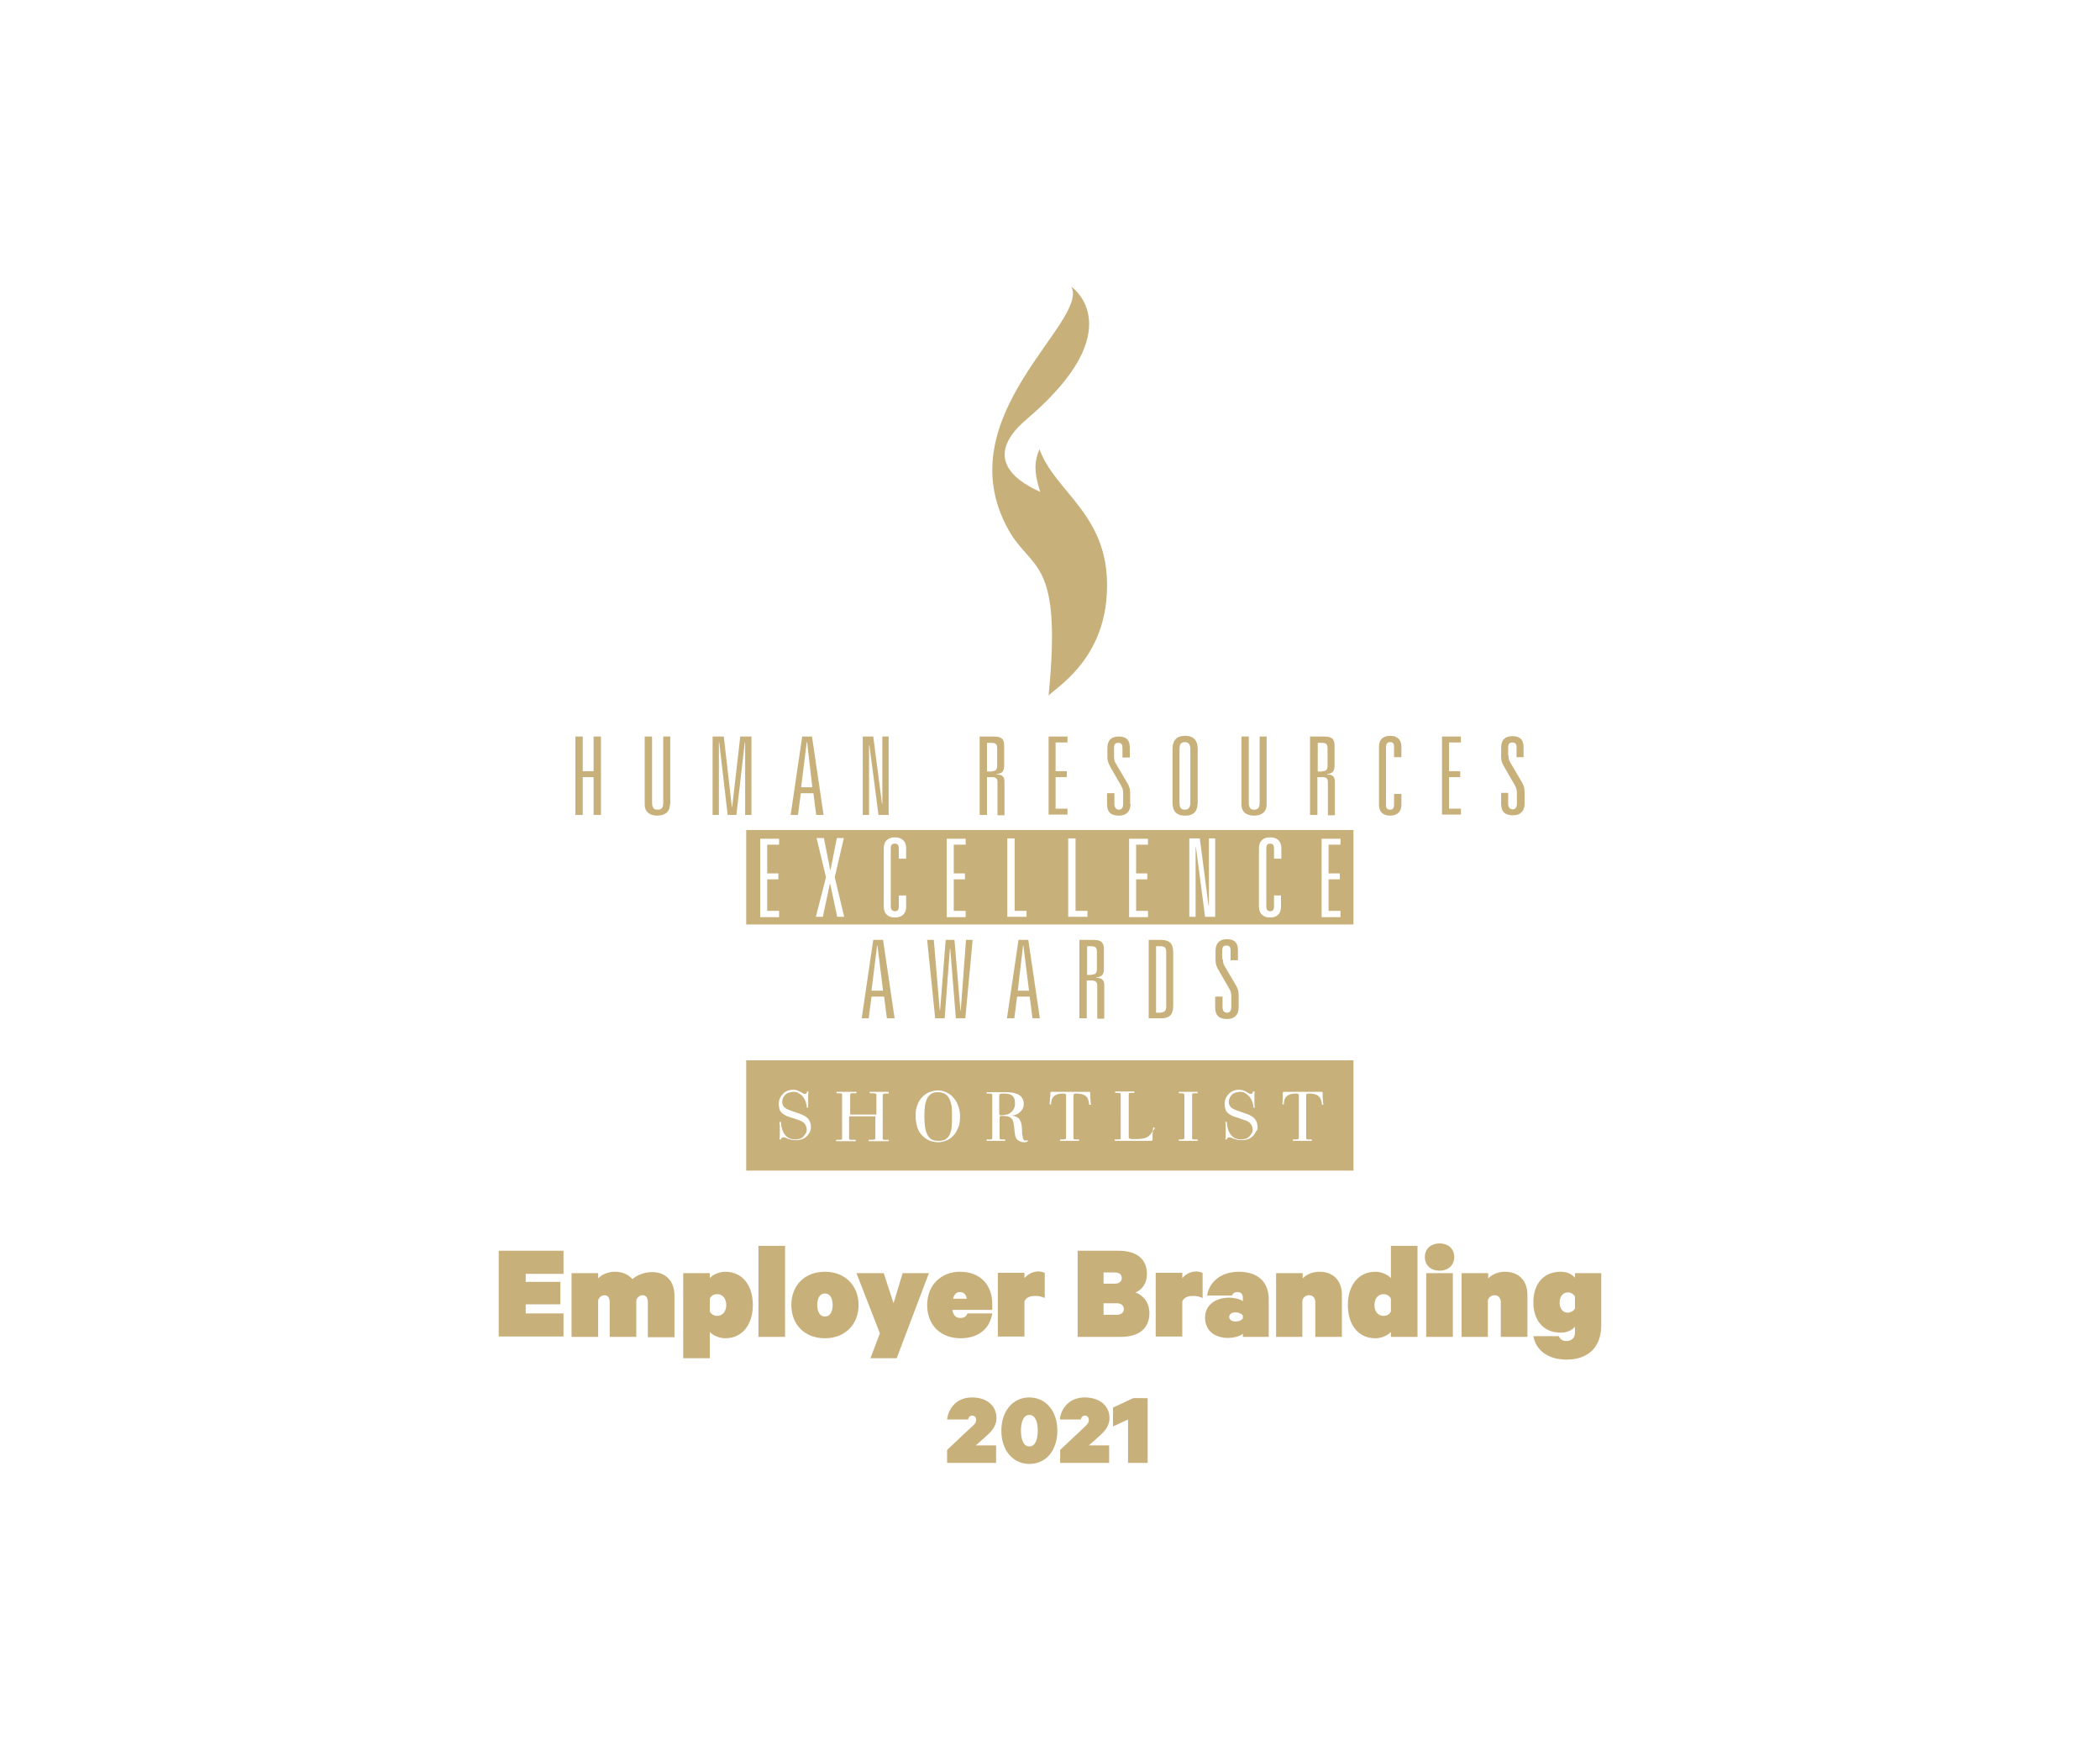 <?xml version="1.0" encoding="utf-8"?>
<!-- Generator: Adobe Illustrator 26.0.3, SVG Export Plug-In . SVG Version: 6.00 Build 0)  -->
<svg version="1.1" id="Ebene_1" xmlns="http://www.w3.org/2000/svg" xmlns:xlink="http://www.w3.org/1999/xlink" x="0px" y="0px"
	 viewBox="0 0 600 500" style="enable-background:new 0 0 600 500;" xml:space="preserve">
<style type="text/css">
	.st0{fill:#C8B07B;}
</style>
<path class="st0" d="M299.6,198.7c3.9-39.6-4.8-35.4-11.5-47.4c-18-32.4,23.2-59.4,18-69.4c0,0,17.6,12-12.7,37.8
	c-14.3,12.1-0.6,18.8,3.8,20.8c-2-6.2-1.5-9.1-0.2-12.2c4.5,12.7,20.8,19,19.2,41.9C315,189,301.3,196.7,299.6,198.7L299.6,198.7z
	 M386.7,264.1H213.2v-27h173.5V264.1L386.7,264.1z M222.6,261.9v-1.7h-3.4v-9h3.2v-1.7h-3.2v-8.2h3.4v-1.7h-5.4v22.4H222.6
	L222.6,261.9z M238.5,250.6l2.6-11.2h-2l-1.8,9.1h-0.1l-1.8-9.1h-2.1l2.7,11.2l-2.9,11.3h2l2-9.4h0.1l2,9.4h2L238.5,250.6
	L238.5,250.6z M258.9,259v-3.2h-2.1v3.1c0,1-0.3,1.4-1.1,1.4c-0.8,0-1.2-0.5-1.2-1.4v-16.5c0-1,0.3-1.4,1.2-1.4
	c0.8,0,1.1,0.5,1.1,1.4v2.9h2.1v-3c0-1.9-1.1-3.1-3.2-3.1c-2.1,0-3.2,1.2-3.2,3.1V259c0,1.9,1.1,3.1,3.2,3.1
	C257.8,262.1,258.9,260.9,258.9,259L258.9,259z M275.9,261.9v-1.7h-3.4v-9h3.2v-1.7h-3.2v-8.2h3.4v-1.7h-5.4v22.4H275.9L275.9,261.9
	z M293.3,261.9v-1.7h-3.4v-20.7h-2.1v22.4H293.3L293.3,261.9z M310.7,261.9v-1.7h-3.4v-20.7h-2.1v22.4H310.7L310.7,261.9z
	 M328,261.9v-1.7h-3.4v-9h3.2v-1.7h-3.2v-8.2h3.4v-1.7h-5.4v22.4H328L328,261.9z M347.2,261.9v-22.4h-1.8v19.2h-0.1l-2.5-19.2h-3
	v22.4h1.8v-19.9h0.1l2.6,19.9H347.2L347.2,261.9z M366,259v-3.2H364v3.1c0,1-0.3,1.4-1.1,1.4s-1.1-0.5-1.1-1.4v-16.5
	c0-1,0.3-1.4,1.1-1.4s1.1,0.5,1.1,1.4v2.9h2.1v-3c0-1.9-1.1-3.1-3.2-3.1c-2.1,0-3.2,1.2-3.2,3.1V259c0,1.9,1.1,3.1,3.2,3.1
	C365,262.1,366,260.9,366,259L366,259z M383,261.9v-1.7h-3.4v-9h3.2v-1.7h-3.2v-8.2h3.4v-1.7h-5.4v22.4H383L383,261.9z M431,215.8
	c0,0.7,0.1,1.4,0.5,2l3.3,5.6c0.5,0.8,0.8,1.7,0.8,2.7v3.5c0,2.1-1.2,3.3-3.3,3.3c-2.3,0-3.4-1-3.4-3.3v-3.1h2v3
	c0,1,0.4,1.7,1.3,1.7c0.8,0,1.2-0.6,1.2-1.7v-3.1c0-0.8-0.2-1.4-0.6-2.1l-3-5.2c-0.6-1-0.9-1.7-0.9-2.8v-2.7c0-2.2,1.1-3.3,3.2-3.3
	c2.3,0,3.2,1.1,3.2,3.1v2.9h-2v-2.7c0-0.9-0.2-1.5-1.2-1.5c-1,0-1.2,0.6-1.2,1.5V215.8L431,215.8z M412,232.8v-22.4h5.4v1.7h-3.4
	v8.2h3.2v1.7h-3.2v9h3.4v1.7H412L412,232.8z M400.4,229.9c0,1.9-1.1,3.1-3.2,3.1c-2.2,0-3.2-1.2-3.2-3.1v-16.6c0-1.9,1-3.1,3.2-3.1
	c2.1,0,3.2,1.2,3.2,3.1v3h-2.1v-2.9c0-1-0.3-1.4-1.1-1.4c-0.8,0-1.2,0.5-1.2,1.4v16.5c0,1,0.3,1.4,1.2,1.4c0.8,0,1.1-0.5,1.1-1.4
	v-3.1h2.1V229.9L400.4,229.9z M379.4,232.8v-9.4c0-1.1-0.6-1.4-1.6-1.4h-1.4v10.8h-2.1v-22.4h3.8c2,0,3.2,0.3,3.2,2.6v5.7
	c0,1.7-0.6,2.3-2.2,2.4v0.1c1.5,0.1,2.3,0.5,2.3,2.1v9.6H379.4L379.4,232.8z M377.8,220.3c1,0,1.5-0.3,1.5-1.6v-5
	c0-1.3-0.7-1.5-1.7-1.5h-1.1v8.2H377.8L377.8,220.3z M361.9,229.8c0,2.5-1.9,3.2-3.6,3.2c-1.7,0-3.6-0.7-3.6-3.2v-19.4h2.1v18.8
	c0,1.6,0.5,2.1,1.5,2.1c1.1,0,1.6-0.5,1.6-2.1v-18.8h2V229.8L361.9,229.8z M342.2,229.2c0,2.2-0.8,3.8-3.6,3.8s-3.6-1.6-3.6-3.8V214
	c0-2.2,0.9-3.8,3.6-3.8s3.6,1.6,3.6,3.8V229.2L342.2,229.2z M340.1,229.2v-15.1c0-1.2-0.3-2.1-1.6-2.1c-1.3,0-1.5,0.9-1.5,2.1v15.1
	c0,1.2,0.2,2.1,1.5,2.1C339.8,231.3,340.1,230.4,340.1,229.2L340.1,229.2z M323,229.7c0,2.1-1.2,3.3-3.3,3.3c-2.3,0-3.4-1-3.4-3.3
	v-3.1h2.1v3c0,1,0.4,1.7,1.3,1.7c0.8,0,1.2-0.6,1.2-1.7v-3.1c0-0.8-0.2-1.4-0.6-2.1l-3-5.2c-0.5-1-0.9-1.7-0.9-2.8v-2.7
	c0-2.2,1.1-3.3,3.2-3.3c2.3,0,3.2,1.1,3.2,3.1v2.9h-2.1v-2.7c0-0.9-0.2-1.5-1.2-1.5c-1,0-1.2,0.6-1.2,1.5v2.4c0,0.7,0.1,1.4,0.5,2
	l3.3,5.6c0.5,0.8,0.8,1.7,0.8,2.7V229.7L323,229.7z M299.6,232.8v-22.4h5.4v1.7h-3.4v8.2h3.2v1.7h-3.2v9h3.4v1.7H299.6L299.6,232.8z
	 M285,232.8v-9.4c0-1.1-0.6-1.4-1.6-1.4H282v10.8h-2.1v-22.4h3.8c2,0,3.2,0.3,3.2,2.6v5.7c0,1.7-0.6,2.3-2.2,2.4v0.1
	c1.5,0.1,2.3,0.5,2.3,2.1v9.6H285L285,232.8z M283.4,220.3c1,0,1.5-0.3,1.5-1.6v-5c0-1.3-0.7-1.5-1.7-1.5H282v8.2H283.4L283.4,220.3
	z M251,232.8l-2.6-19.9h-0.1v19.9h-1.8v-22.4h3l2.5,19.2h0.1v-19.2h1.8v22.4H251L251,232.8z M233.2,232.8l-0.8-6.2h-3.6l-0.8,6.2
	h-2.1l3.3-22.4h2.8l3.3,22.4H233.2L233.2,232.8z M232.1,224.9l-1.5-12.9h-0.1l-1.6,12.9H232.1L232.1,224.9z M212.9,232.8v-20.7h-0.1
	l-2.4,20.7h-2.5l-2.4-20.7h-0.1v20.7h-1.8v-22.4h3.2l2.3,20.1h0.1l2.3-20.1h3.2v22.4H212.9L212.9,232.8z M191.4,229.8
	c0,2.5-1.9,3.2-3.6,3.2c-1.7,0-3.6-0.7-3.6-3.2v-19.4h2.1v18.8c0,1.6,0.5,2.1,1.6,2.1c1.1,0,1.6-0.5,1.6-2.1v-18.8h2V229.8
	L191.4,229.8z M169.6,232.8V222h-3.1v10.8h-2.1v-22.4h2.1v9.9h3.1v-9.9h2.1v22.4H169.6L169.6,232.8z M349.4,274c0,0.7,0.1,1.4,0.5,2
	l3.3,5.6c0.5,0.8,0.7,1.7,0.7,2.7v3.5c0,2.1-1.2,3.3-3.3,3.3c-2.3,0-3.4-1-3.4-3.3v-3.1h2.1v2.9c0,1.1,0.4,1.7,1.3,1.7
	c0.8,0,1.2-0.6,1.2-1.7v-3.1c0-0.8-0.2-1.4-0.6-2.1l-3-5.2c-0.6-1-0.9-1.7-0.9-2.9v-2.7c0-2.2,1.2-3.3,3.2-3.3
	c2.3,0,3.2,1.1,3.2,3.1v2.9h-2.1v-2.7c0-0.9-0.2-1.5-1.2-1.5s-1.2,0.7-1.2,1.5V274L349.4,274z M335.2,287.3c0,2.2-0.7,3.6-3.5,3.6
	h-3.5v-22.4h3.5c2.8,0,3.5,1.4,3.5,3.6V287.3L335.2,287.3z M333.2,287.5V272c0-1.3-0.4-1.7-1.8-1.7h-1.1v19h1.1
	C332.7,289.2,333.2,288.8,333.2,287.5L333.2,287.5z M313.5,290.9v-9.4c0-1.1-0.7-1.4-1.6-1.4h-1.4v10.8h-2.1v-22.4h3.8
	c1.9,0,3.2,0.3,3.2,2.6v5.7c0,1.7-0.7,2.3-2.2,2.4v0.1c1.5,0.1,2.3,0.5,2.3,2.1v9.6H313.5L313.5,290.9z M311.9,278.4
	c1,0,1.5-0.3,1.5-1.6v-5c0-1.3-0.7-1.5-1.7-1.5h-1.1v8.2H311.9L311.9,278.4z M295,290.9l-0.8-6.2h-3.6l-0.8,6.2h-2.1l3.3-22.4h2.8
	l3.3,22.4H295L295,290.9z M294,283l-1.6-12.9h-0.1l-1.5,12.9H294L294,283z M275.8,290.9h-2.7l-1.6-19.9h-0.1l-1.5,19.9h-2.7
	l-2.3-22.4h1.9l1.7,20.1h0.1l1.6-20.1h2.5l1.7,20.1h0.1l1.5-20.1h1.9L275.8,290.9L275.8,290.9z M253.4,290.9l-0.8-6.2h-3.6l-0.8,6.2
	h-2l3.3-22.4h2.8l3.3,22.4H253.4L253.4,290.9z M252.3,283l-1.6-12.9h-0.1l-1.6,12.9H252.3L252.3,283z M289.7,316.7
	c0.2-0.4,0.3-0.9,0.3-1.5c0-0.6-0.1-1.1-0.2-1.4c-0.2-0.4-0.4-0.7-0.7-0.9c-0.3-0.2-0.7-0.4-1.1-0.4c-0.4-0.1-0.9-0.1-1.5-0.1
	c-0.5,0-0.7,0.1-0.8,0.1c-0.1,0.1-0.2,0.3-0.2,0.6v5c0,0.2,0,0.3,0.1,0.4c0.1,0.1,0.2,0.1,0.5,0.1c0.5,0,1-0.1,1.5-0.2
	c0.5-0.1,0.9-0.3,1.2-0.6C289.2,317.5,289.5,317.1,289.7,316.7z M271.2,313.8c-0.3-0.6-0.7-1-1.2-1.3c-0.5-0.3-1.2-0.5-2-0.5
	c-0.7,0-1.3,0.1-1.8,0.4c-0.5,0.3-0.9,0.7-1.2,1.2c-0.3,0.6-0.6,1.3-0.7,2.1c-0.1,0.9-0.2,1.9-0.2,3.2c0,1.2,0.1,2.2,0.2,3.1
	c0.1,0.9,0.4,1.6,0.7,2.2c0.3,0.6,0.7,1,1.2,1.3c0.5,0.3,1.1,0.4,1.9,0.4c0.8,0,1.5-0.1,2-0.4c0.5-0.3,0.9-0.7,1.2-1.3
	c0.3-0.6,0.5-1.3,0.6-2.2c0.1-0.9,0.1-1.9,0.1-3c0-1.1,0-2.1-0.1-3C271.7,315.1,271.5,314.3,271.2,313.8z M386.7,302.9v31.5H213.2
	v-31.5H386.7z M231.7,321.9c0-0.9-0.3-1.7-0.8-2.3c-0.5-0.6-1.4-1.1-2.6-1.5l-2.3-0.8c-0.5-0.2-0.8-0.3-1.2-0.5
	c-0.3-0.2-0.6-0.4-0.8-0.6c-0.2-0.2-0.3-0.4-0.4-0.7c-0.1-0.2-0.1-0.5-0.1-0.8c0-0.4,0.1-0.8,0.3-1.2c0.2-0.3,0.4-0.6,0.7-0.9
	c0.3-0.2,0.6-0.4,1-0.5c0.4-0.1,0.8-0.2,1.2-0.2c0.6,0,1.1,0.1,1.5,0.4c0.5,0.3,0.9,0.6,1.2,1c0.3,0.4,0.6,0.9,0.8,1.4
	c0.2,0.6,0.3,1.1,0.3,1.7h0.4c0-0.3,0-0.7,0-1.1c0-0.4,0-0.9,0-1.3c0-0.4,0-0.8,0-1.2c0-0.4,0.1-0.7,0.1-1h-0.4
	c0,0.2-0.1,0.4-0.2,0.5c-0.1,0.1-0.2,0.2-0.4,0.2c-0.2,0-0.4,0-0.6-0.2c-0.2-0.1-0.4-0.2-0.7-0.4c-0.3-0.1-0.6-0.3-0.9-0.4
	c-0.3-0.1-0.7-0.2-1.1-0.2c-0.6,0-1.2,0.1-1.7,0.3c-0.5,0.2-1,0.5-1.3,0.9c-0.4,0.4-0.7,0.8-0.9,1.3c-0.2,0.5-0.3,1-0.3,1.6
	s0.1,1,0.2,1.4c0.1,0.4,0.3,0.8,0.6,1c0.2,0.3,0.5,0.5,0.9,0.7c0.3,0.2,0.7,0.4,1.1,0.5l2.7,0.9c0.4,0.1,0.7,0.3,1,0.4
	c0.3,0.2,0.6,0.3,0.8,0.6c0.2,0.2,0.4,0.5,0.5,0.8c0.1,0.3,0.2,0.7,0.2,1.1c0,0.4-0.1,0.7-0.3,1c-0.2,0.3-0.4,0.6-0.7,0.9
	c-0.3,0.3-0.6,0.5-1,0.6c-0.4,0.1-0.8,0.2-1.2,0.2c-1.3,0-2.3-0.4-3-1.3c-0.7-0.9-1.1-2.1-1.2-3.7h-0.4c0,0.3,0,0.7,0.1,1
	c0,0.4,0,0.8,0,1.2c0,0.5,0,1,0,1.5c0,0.5,0,0.9-0.1,1.3h0.4c0.1-0.4,0.3-0.6,0.7-0.6c0.2,0,0.4,0,0.6,0.1c0.2,0.1,0.4,0.2,0.7,0.3
	c0.3,0.1,0.6,0.2,1,0.3c0.4,0.1,0.8,0.1,1.3,0.1c0.7,0,1.3-0.1,1.8-0.3c0.6-0.2,1-0.5,1.4-0.9c0.4-0.4,0.7-0.9,0.9-1.4
	C231.6,323.1,231.7,322.5,231.7,321.9z M254.3,311.9c-0.5,0-0.9,0-1.4,0c-0.4,0-0.9,0-1.4,0c-0.5,0-1,0-1.6,0c-0.5,0-1,0-1.4,0v0.4
	l1,0c0.4,0,0.6,0.1,0.7,0.1c0.1,0.1,0.2,0.2,0.2,0.5v5.2c0,0.1,0,0.2,0,0.3c0,0-0.1,0-0.3,0h-6.9c-0.2,0-0.2,0-0.3,0
	c0,0,0-0.1,0-0.3v-5.2c0-0.3,0.1-0.4,0.1-0.5c0.1-0.1,0.3-0.1,0.8-0.1l0.9,0v-0.4c-0.4,0-0.9,0-1.4,0c-0.5,0-1,0-1.5,0
	c-0.5,0-1,0-1.5,0c-0.5,0-0.9,0-1.3,0v0.4l0.8,0c0.4,0,0.6,0.1,0.7,0.1c0.1,0.1,0.1,0.2,0.1,0.4V325c0,0.1,0,0.2,0,0.3
	c0,0.1-0.1,0.1-0.1,0.2c-0.1,0-0.2,0.1-0.3,0.1c-0.1,0-0.3,0-0.5,0l-0.8,0v0.4c0.4,0,0.8,0,1.3,0c0.5,0,0.9,0,1.4,0c0.5,0,1,0,1.5,0
	c0.5,0,1,0,1.4,0v-0.4l-1,0c-0.4,0-0.7,0-0.8-0.1c-0.1-0.1-0.1-0.2-0.1-0.4v-5.9c0-0.2,0-0.2,0-0.3c0,0,0.1,0,0.3,0h6.9
	c0.2,0,0.2,0,0.3,0c0,0,0,0.1,0,0.3v5.9c0,0.2,0,0.4-0.2,0.4c-0.1,0-0.4,0.1-0.7,0.1l-1,0v0.4c0.4,0,0.9,0,1.4,0c0.5,0,1,0,1.6,0
	c0.5,0,1,0,1.4,0c0.5,0,0.9,0,1.3,0v-0.4l-0.8,0c-0.2,0-0.4,0-0.5,0c-0.1,0-0.2,0-0.3-0.1c-0.1,0-0.1-0.1-0.1-0.2c0-0.1,0-0.2,0-0.3
	v-12c0-0.3,0.1-0.4,0.2-0.5c0.1-0.1,0.3-0.1,0.7-0.1l0.8,0V311.9z M274.3,318.9c0-1.1-0.2-2-0.5-2.9c-0.3-0.9-0.7-1.7-1.3-2.3
	c-0.5-0.7-1.2-1.2-2-1.6c-0.8-0.4-1.6-0.6-2.6-0.6c-0.8,0-1.6,0.2-2.4,0.5c-0.8,0.3-1.4,0.8-2,1.4c-0.6,0.6-1.1,1.4-1.4,2.3
	c-0.4,0.9-0.5,1.9-0.5,3.1c0,1.2,0.2,2.3,0.5,3.3c0.3,0.9,0.8,1.7,1.4,2.3c0.6,0.6,1.3,1.1,2,1.4c0.8,0.3,1.6,0.5,2.5,0.5
	c0.9,0,1.7-0.2,2.4-0.5c0.8-0.3,1.4-0.8,2-1.4c0.6-0.6,1-1.4,1.4-2.3C274.2,321.2,274.3,320.1,274.3,318.9z M293.7,326l-0.1-0.3
	c-0.1,0-0.2,0.1-0.4,0.1c-0.2,0-0.3,0-0.5,0c-0.1,0-0.2-0.1-0.2-0.2c-0.1-0.1-0.1-0.2-0.2-0.4c-0.1-0.2-0.1-0.5-0.2-1
	c-0.1-0.4-0.1-1-0.1-1.6c0-0.6-0.1-1.1-0.2-1.6c-0.1-0.5-0.3-0.9-0.5-1.2c-0.2-0.4-0.6-0.6-1-0.8c-0.4-0.2-1-0.3-1.6-0.3
	c0.5,0,1-0.1,1.4-0.2c0.5-0.2,0.9-0.4,1.2-0.7c0.4-0.3,0.6-0.6,0.9-1.1c0.2-0.4,0.3-0.9,0.3-1.4c0-0.7-0.2-1.3-0.5-1.7
	c-0.3-0.4-0.7-0.8-1.2-1c-0.5-0.2-1.1-0.4-1.8-0.5c-0.7-0.1-1.4-0.1-2.1-0.1c-0.3,0-0.6,0-1.1,0c-0.4,0-0.9,0-1.3,0
	c-0.4,0-0.9,0-1.3,0c-0.4,0-0.9,0-1.3,0v0.4l0.8,0c0.4,0,0.6,0.1,0.7,0.1c0.1,0.1,0.1,0.2,0.1,0.5v11.9c0,0.3,0,0.4-0.1,0.5
	c-0.1,0.1-0.2,0.1-0.5,0.1l-1,0v0.4c0.4,0,0.8,0,1.3,0c0.5,0,0.9,0,1.4,0c0.5,0,0.9,0,1.3,0c0.4,0,0.8,0,1.3,0v-0.4l-0.9,0
	c-0.3,0-0.5,0-0.6-0.1c-0.1-0.1-0.1-0.2-0.1-0.5v-5.5c0-0.3,0-0.4,0.1-0.5c0.1-0.1,0.2-0.1,0.5-0.1c0.7,0,1.2,0,1.7,0.1
	c0.4,0.1,0.8,0.3,1.1,0.6c0.3,0.3,0.5,0.8,0.6,1.4c0.1,0.6,0.2,1.4,0.3,2.4c0.1,1.1,0.3,1.9,0.8,2.3c0.5,0.4,1.1,0.7,1.8,0.7
	c0.3,0,0.6,0,0.8-0.1C293.3,326.2,293.5,326.1,293.7,326z M311.7,315.6c0-0.2-0.1-0.5-0.1-0.9c0-0.4,0-0.7-0.1-1.1
	c0-0.3,0-0.6,0-0.9c0-0.3,0-0.4,0-0.5c0-0.2,0-0.3-0.1-0.3c0,0-0.2,0-0.4,0c-0.8,0-1.7,0-2.6,0c-0.9,0-1.8,0-2.7,0
	c-0.9,0-1.8,0-2.6,0c-0.9,0-1.7,0-2.5,0c-0.2,0-0.4,0-0.4,0.1c0,0-0.1,0.1-0.1,0.3c0,0.1,0,0.2,0,0.5c0,0.2,0,0.6-0.1,0.9l-0.1,1.8
	h0.4c0-1.1,0.3-1.9,0.9-2.4c0.6-0.5,1.4-0.7,2.5-0.7c0.4,0,0.6,0,0.7,0.1c0.1,0.1,0.2,0.2,0.2,0.4V325c0,0.2-0.1,0.4-0.2,0.4
	c-0.1,0-0.4,0.1-0.7,0.1l-0.8,0v0.4c0.4,0,0.8,0,1.3,0c0.5,0,0.9,0,1.4,0c0.5,0,1,0,1.4,0c0.4,0,0.9,0,1.3,0v-0.4l-0.8,0
	c-0.4,0-0.7,0-0.7-0.1c-0.1-0.1-0.1-0.2-0.1-0.5v-12c0-0.2,0.1-0.4,0.2-0.4c0.1-0.1,0.3-0.1,0.7-0.1c1.1,0,2,0.2,2.6,0.7
	c0.6,0.5,0.9,1.3,1,2.5H311.7z M329.9,322.1h-0.4c-0.1,0.7-0.2,1.3-0.6,1.7c-0.3,0.4-0.7,0.8-1.1,1c-0.5,0.3-1,0.4-1.6,0.5
	c-0.6,0.1-1.2,0.1-1.8,0.1c-0.2,0-0.3,0-0.5,0c-0.1,0-0.3,0-0.5,0c-0.2,0-0.4,0-0.5-0.1c-0.1,0-0.2-0.1-0.3-0.1
	c-0.1,0-0.1-0.1-0.1-0.2c0-0.1,0-0.2,0-0.3v-12c0-0.2,0-0.4,0.1-0.4c0.1-0.1,0.3-0.1,0.7-0.1l0.8,0v-0.4c-0.4,0-0.9,0-1.4,0
	c-0.5,0-1,0-1.5,0c-0.5,0-0.9,0-1.4,0c-0.4,0-0.8,0-1.2,0v0.4l0.8,0c0.4,0,0.6,0.1,0.7,0.1c0.1,0.1,0.1,0.2,0.1,0.4V325
	c0,0.2,0,0.3-0.1,0.4c-0.1,0.1-0.3,0.1-0.8,0.1l-0.8,0v0.4c0.3,0,0.7,0,1.2,0c0.4,0,0.9,0,1.4,0c0.9,0,1.8,0,2.7,0
	c0.9,0,1.7,0,2.4,0s1.3,0,1.8,0c0.5,0,0.8,0,0.8,0c0.2,0,0.3,0,0.4-0.1c0.1-0.1,0.1-0.1,0.1-0.2c0-0.2,0-0.4,0-0.7
	c0-0.3,0-0.6,0-0.9c0-0.3,0.1-0.6,0.1-1C329.8,322.7,329.9,322.4,329.9,322.1z M342.3,311.9c-0.4,0-0.8,0-1.2,0c-0.5,0-1,0-1.6,0
	c-0.6,0-1.1,0-1.5,0c-0.4,0-0.8,0-1.2,0v0.4l0.7,0c0.3,0,0.6,0.1,0.7,0.1c0.1,0.1,0.2,0.2,0.2,0.4V325c0,0.2-0.1,0.4-0.2,0.4
	c-0.1,0-0.3,0.1-0.7,0.1l-0.7,0v0.4c0.4,0,0.8,0,1.2,0c0.4,0,0.9,0,1.4,0c0.5,0,1,0,1.5,0c0.5,0,0.9,0,1.3,0v-0.4l-0.7,0
	c-0.4,0-0.6,0-0.8-0.1c-0.1-0.1-0.1-0.2-0.1-0.5v-12.1c0-0.2,0-0.4,0.2-0.4c0.1-0.1,0.4-0.1,0.7-0.1l0.7,0V311.9z M359.3,321.9
	c0-0.9-0.3-1.7-0.8-2.3c-0.5-0.6-1.4-1.1-2.6-1.5l-2.3-0.8c-0.5-0.2-0.8-0.3-1.2-0.5s-0.6-0.4-0.8-0.6c-0.2-0.2-0.3-0.4-0.4-0.7
	c-0.1-0.2-0.1-0.5-0.1-0.8c0-0.4,0.1-0.8,0.3-1.2c0.2-0.3,0.4-0.6,0.7-0.9c0.3-0.2,0.6-0.4,1-0.5c0.4-0.1,0.8-0.2,1.2-0.2
	c0.6,0,1.1,0.1,1.5,0.4c0.5,0.3,0.8,0.6,1.2,1c0.3,0.4,0.6,0.9,0.8,1.4c0.2,0.6,0.3,1.1,0.3,1.7h0.4c0-0.3-0.1-0.7-0.1-1.1
	c0-0.4,0-0.9,0-1.3c0-0.4,0-0.8,0-1.2c0-0.4,0-0.7,0.1-1H358c0,0.2-0.1,0.4-0.2,0.5c-0.1,0.1-0.2,0.2-0.4,0.2c-0.2,0-0.4,0-0.6-0.2
	c-0.2-0.1-0.4-0.2-0.7-0.4c-0.2-0.1-0.5-0.3-0.9-0.4c-0.3-0.1-0.7-0.2-1.1-0.2c-0.6,0-1.2,0.1-1.7,0.3c-0.5,0.2-1,0.5-1.3,0.9
	c-0.4,0.4-0.7,0.8-0.9,1.3c-0.2,0.5-0.3,1-0.3,1.6s0.1,1,0.2,1.4c0.1,0.4,0.3,0.8,0.6,1c0.2,0.3,0.5,0.5,0.9,0.7
	c0.3,0.2,0.7,0.4,1.1,0.5l2.7,0.9c0.4,0.1,0.7,0.3,1,0.4c0.3,0.2,0.6,0.3,0.8,0.6c0.2,0.2,0.4,0.5,0.5,0.8c0.1,0.3,0.2,0.7,0.2,1.1
	c0,0.4-0.1,0.7-0.3,1c-0.2,0.3-0.4,0.6-0.7,0.9c-0.3,0.3-0.6,0.5-1,0.6c-0.4,0.1-0.8,0.2-1.2,0.2c-1.3,0-2.3-0.4-3-1.3
	c-0.7-0.9-1.1-2.1-1.2-3.7h-0.4c0,0.3,0.1,0.7,0.1,1c0,0.4,0,0.8,0,1.2c0,0.5,0,1,0,1.5c0,0.5,0,0.9-0.1,1.3h0.4
	c0.1-0.4,0.3-0.6,0.7-0.6c0.2,0,0.4,0,0.6,0.1c0.2,0.1,0.4,0.2,0.7,0.3c0.3,0.1,0.6,0.2,1,0.3c0.4,0.1,0.8,0.1,1.3,0.1
	c0.7,0,1.3-0.1,1.8-0.3c0.6-0.2,1-0.5,1.4-0.9c0.4-0.4,0.7-0.9,0.9-1.4C359.2,323.1,359.3,322.5,359.3,321.9z M378.1,315.6
	c0-0.2-0.1-0.5-0.1-0.9c0-0.4,0-0.7-0.1-1.1c0-0.3,0-0.6,0-0.9c0-0.3,0-0.4,0-0.5c0-0.2,0-0.3-0.1-0.3c0,0-0.2,0-0.4,0
	c-0.8,0-1.7,0-2.6,0c-0.9,0-1.8,0-2.7,0c-0.9,0-1.8,0-2.6,0c-0.9,0-1.7,0-2.5,0c-0.2,0-0.4,0-0.4,0.1c0,0-0.1,0.1-0.1,0.3
	c0,0.1,0,0.2,0,0.5c0,0.2,0,0.6,0,0.9l-0.1,1.8h0.4c0-1.1,0.3-1.9,0.9-2.4c0.6-0.5,1.4-0.7,2.5-0.7c0.3,0,0.6,0,0.7,0.1
	c0.1,0.1,0.2,0.2,0.2,0.4V325c0,0.2-0.1,0.4-0.2,0.4c-0.1,0-0.3,0.1-0.7,0.1l-0.8,0v0.4c0.4,0,0.8,0,1.3,0c0.5,0,0.9,0,1.4,0
	c0.5,0,1,0,1.4,0c0.5,0,0.9,0,1.3,0v-0.4l-0.8,0c-0.4,0-0.7,0-0.7-0.1c-0.1-0.1-0.1-0.2-0.1-0.5v-12c0-0.2,0-0.4,0.2-0.4
	c0.1-0.1,0.3-0.1,0.7-0.1c1.1,0,2,0.2,2.6,0.7c0.6,0.5,0.9,1.3,1,2.5H378.1z M278.9,405.6c0-0.7-0.4-1.2-1.1-1.2
	c-0.8,0-1.1,0.6-1.2,1.1h-6c0.4-3.4,2.9-6.3,7.1-6.3c4.3,0,7,2.4,7,5.9c0,2.5-1.6,4-3.4,5.6l-2.5,2.2h5.8v5h-14v-3.7l6.8-6.4
	C278.5,406.9,278.9,406.4,278.9,405.6L278.9,405.6z M294.1,418.2c-4.7,0-8-3.9-8-9.5c0-5.6,3.3-9.5,8-9.5s8,3.9,8,9.5
	C302.1,414.3,298.9,418.2,294.1,418.2L294.1,418.2z M294.1,404.2c-1.8,0-2.4,2.2-2.4,4.5s0.6,4.5,2.4,4.5c1.8,0,2.4-2.2,2.4-4.5
	S295.9,404.2,294.1,404.2L294.1,404.2z M311.1,405.6c0-0.7-0.5-1.2-1.1-1.2c-0.8,0-1.1,0.6-1.2,1.1h-6c0.4-3.4,2.9-6.3,7.1-6.3
	c4.3,0,7.1,2.4,7.1,5.9c0,2.5-1.6,4-3.4,5.6l-2.5,2.2h5.8v5h-14v-3.7l6.8-6.4C310.7,406.9,311.1,406.4,311.1,405.6L311.1,405.6z
	 M327.9,399.5v18.4h-5.6v-12.4l-4.3,2v-5.4l5.8-2.7H327.9L327.9,399.5z M142.5,357.3H161v6.6h-10.8v2.3h9.9v6.4h-9.9v2.6H161v6.6
	h-18.5V357.3L142.5,357.3z M180.7,365.4c1-0.9,3-2,5.7-2c3.8,0,6.3,2.6,6.3,6.6v12h-7.6V372c0-1.1-0.4-2-1.5-2
	c-0.8,0-1.6,0.6-1.8,1.5v10.4h-7.6V372c0-1.1-0.4-2-1.5-2c-0.8,0-1.6,0.6-1.8,1.5v10.4h-7.6v-18.2h7.6v1.5c1-1.1,2.8-1.9,4.8-1.9
	C178.1,363.3,179.6,364.2,180.7,365.4L180.7,365.4z M202.8,380.5v7.5h-7.6v-24.3h7.6v1.4c0.8-0.9,2.6-1.8,4.4-1.8
	c5.2,0,7.9,4.2,7.9,9.5c0,5.2-2.7,9.5-7.9,9.5C205.4,382.3,203.6,381.4,202.8,380.5L202.8,380.5z M202.8,371v3.6
	c0.3,0.8,1.2,1.3,2.1,1.3c1.6,0,2.6-1.3,2.6-3.1c0-1.8-1-3.1-2.6-3.1C203.9,369.7,203.1,370.2,202.8,371L202.8,371z M224.3,355.9v26
	h-7.6v-26H224.3L224.3,355.9z M245.3,372.8c0,5.6-3.9,9.5-9.6,9.5c-5.7,0-9.6-3.8-9.6-9.5s3.9-9.5,9.6-9.5
	C241.4,363.3,245.3,367.2,245.3,372.8L245.3,372.8z M237.9,372.8c0-2-0.8-3.3-2.2-3.3c-1.4,0-2.2,1.3-2.2,3.3c0,2,0.8,3.3,2.2,3.3
	C237.1,376.1,237.9,374.8,237.9,372.8L237.9,372.8z M256.2,388h-7.5l2.7-7.1l-6.7-17.2h7.8l2.8,8.6l2.6-8.6h7.5L256.2,388L256.2,388
	z M276.4,375.2h7.1c-0.7,4.5-4.1,7.1-9,7.1c-5.8,0-9.6-3.8-9.6-9.5c0-5.7,4-9.5,9.4-9.5c5.8,0,9.2,3.8,9.2,9.2v1.7h-11.4
	c0.3,1.6,1,2.3,2.3,2.3C275.4,376.5,276.1,376.1,276.4,375.2L276.4,375.2z M274.3,369.1c-1.1,0-1.7,0.7-2,1.9h3.9
	C276.1,369.9,275.4,369.1,274.3,369.1L274.3,369.1z M298.5,363.6v7.2c-0.9-0.4-1.6-0.6-2.8-0.6c-1.7,0-2.7,0.7-3,1.6v10h-7.6v-18.2
	h7.6v1.5c1-1.1,2.3-1.9,4.2-1.9C297.7,363.3,298.2,363.5,298.5,363.6L298.5,363.6z M324.4,369.2c2.3,0.8,4,3,4,5.9
	c0,4.4-3,6.8-8.1,6.8h-12.4v-24.6h11.7c5.1,0,8.1,2.3,8.1,6.7C327.7,366.6,326.2,368.6,324.4,369.2L324.4,369.2z M315.3,366.7h3.2
	c1.3,0,2-0.6,2-1.6s-0.7-1.6-2-1.6h-3.2V366.7L315.3,366.7z M315.3,372.3v3.3h3.8c1.2,0,2-0.7,2-1.6c0-1-0.7-1.7-2-1.7H315.3
	L315.3,372.3z M343.6,363.6v7.2c-0.9-0.4-1.6-0.6-2.8-0.6c-1.7,0-2.7,0.7-3,1.6v10h-7.6v-18.2h7.6v1.5c1-1.1,2.3-1.9,4.2-1.9
	C342.7,363.3,343.3,363.5,343.6,363.6L343.6,363.6z M362.5,381.9h-7.4V381c-0.6,0.6-2.4,1.2-4.3,1.2c-3.5,0-6.5-1.9-6.5-5.8
	c0-3.6,3-5.7,6.9-5.7c1.4,0,3.2,0.4,3.9,1v-1c0-0.8-0.4-1.6-1.5-1.6c-0.9,0-1.4,0.4-1.6,1h-7.1c0.5-3.7,3.8-6.8,9-6.8
	c5.5,0,8.6,2.9,8.6,7.9V381.9L362.5,381.9z M355.1,376.6v-0.8c-0.4-0.5-1.1-0.9-2.1-0.9c-0.9,0-1.8,0.4-1.8,1.3
	c0,0.9,0.9,1.3,1.8,1.3C354,377.5,354.7,377.2,355.1,376.6L355.1,376.6z M364.6,381.9v-18.2h7.6v1.5c1-1.1,2.8-1.9,4.8-1.9
	c4,0,6.4,2.6,6.4,6.6v12h-7.6V372c0-1.1-0.6-2-1.8-2c-0.9,0-1.7,0.6-1.9,1.5v10.4H364.6L364.6,381.9z M397.4,381.9v-1.4
	c-0.8,0.9-2.6,1.8-4.4,1.8c-5.2,0-7.9-4.2-7.9-9.5c0-5.2,2.7-9.5,7.9-9.5c1.8,0,3.6,0.9,4.4,1.8v-9.2h7.6v26H397.4L397.4,381.9z
	 M397.4,374.6V371c-0.3-0.8-1.2-1.3-2.1-1.3c-1.6,0-2.6,1.3-2.6,3.1c0,1.8,1,3.1,2.6,3.1C396.3,375.9,397.1,375.4,397.4,374.6
	L397.4,374.6z M415.1,363.7v18.2h-7.6v-18.2H415.1L415.1,363.7z M415.5,359.1c0,2.5-1.9,3.9-4.2,3.9s-4.2-1.4-4.2-3.9
	c0-2.5,1.9-3.9,4.2-3.9S415.5,356.6,415.5,359.1L415.5,359.1z M417.6,381.9v-18.2h7.6v1.5c1-1.1,2.8-1.9,4.8-1.9
	c4,0,6.4,2.6,6.4,6.6v12h-7.6V372c0-1.1-0.6-2-1.8-2c-0.9,0-1.7,0.6-1.9,1.5v10.4H417.6L417.6,381.9z M450,380.6V379
	c-0.8,0.9-2.1,1.7-4.1,1.7c-5,0-7.8-3.6-7.8-8.7c0-5.1,2.8-8.7,7.8-8.7c2,0,3.3,0.8,4.1,1.7v-1.3h7.5v14.9c0,6.5-4,9.8-9.9,9.8
	c-5,0-8.7-2.4-9.5-6.7h7.3c0.3,0.9,1.1,1.4,2.2,1.4C448.9,383,450,382.4,450,380.6L450,380.6z M450,373.8v-3.4
	c-0.3-0.6-1.1-1.2-2-1.2c-1.5,0-2.4,1.2-2.4,2.9c0,1.7,0.9,2.9,2.4,2.9C448.9,374.9,449.7,374.4,450,373.8L450,373.8z"/>
</svg>
